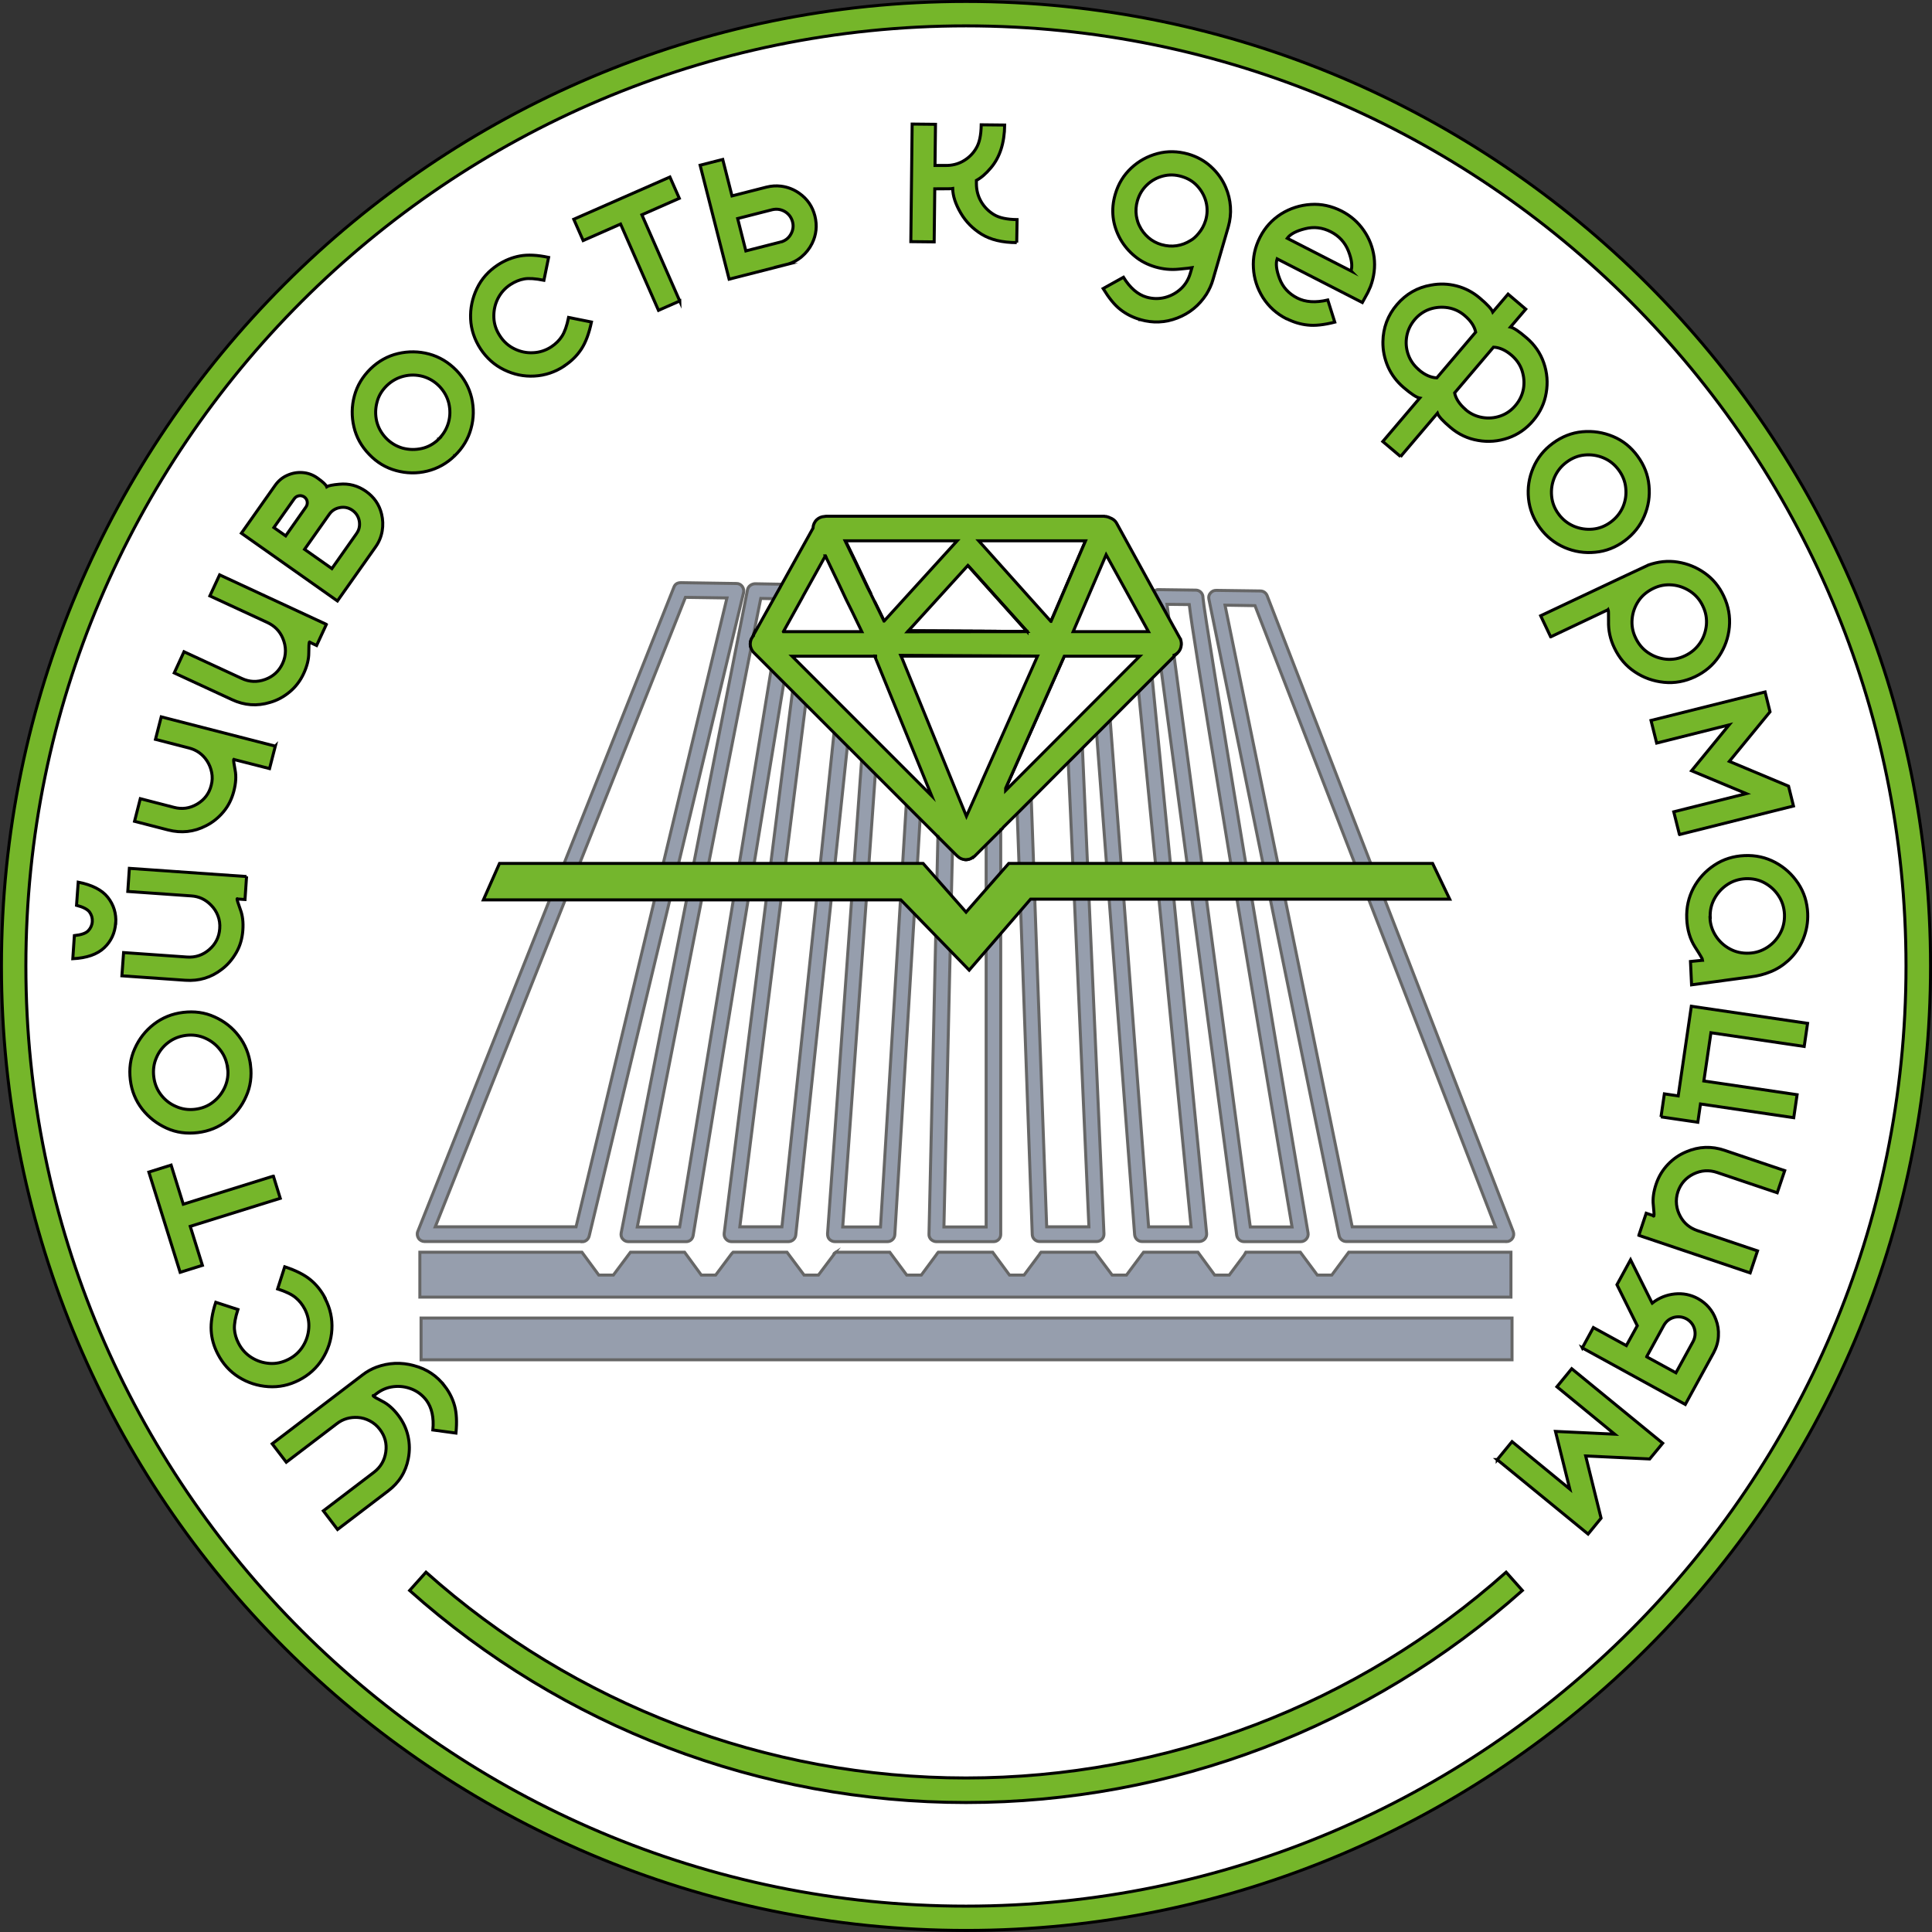 <?xml version="1.0" encoding="UTF-8"?> <svg xmlns="http://www.w3.org/2000/svg" id="_Слой_2" data-name="Слой 2" viewBox="0 0 160.55 160.55"><rect x="0" y="0" width="160.55" height="160.55" fill="#333333" stroke="none"/><defs><style> .cls-1 { fill: #75b62a; } .cls-1, .cls-2, .cls-3 { stroke: #000; stroke-miterlimit: 10; stroke-width: .25px; } .cls-2 { fill: #505d76; } .cls-4 { fill: #fff; stroke-width: 0px; } .cls-5 { opacity: .6; } .cls-3 { fill: #74b62d; } </style></defs><g id="_Слой_1-2" data-name=" Слой 1"><g><ellipse class="cls-4" cx="80.55" cy="80.27" rx="79.38" ry="80.15"></ellipse><g><path class="cls-1" d="m80.28,160.42C36.08,160.42.12,124.47.12,80.28S36.08.12,80.28.12s80.15,35.96,80.15,80.15-35.96,80.15-80.15,80.15Zm0-158.27C37.21,2.15,2.15,37.19,2.15,80.28s35.04,78.12,78.12,78.12,78.12-35.04,78.12-78.12S123.36,2.15,80.28,2.15Z"></path><path class="cls-1" d="m80.28,149.79c-17.09,0-33.51-6.26-46.24-17.62l1.36-1.52c12.36,11.03,28.3,17.1,44.88,17.1s32.5-6.07,44.88-17.1l1.35,1.52c-12.75,11.36-29.17,17.62-46.24,17.62h0Z"></path><g><path class="cls-1" d="m36.96,115.19c.39.51.66,1.05.82,1.64.16.58.2,1.34.11,2.26l-1.92-.26c.1-1.04-.09-1.86-.54-2.47-.33-.43-.74-.74-1.22-.93-.48-.19-.98-.26-1.5-.2s-.99.25-1.42.58l-.21.16s-.06,0-.07,0c-.01,0,0,.02,0,.03.04.06.3.21.77.45.47.24.91.63,1.32,1.17.4.53.67,1.1.81,1.73s.14,1.25.02,1.86c-.21,1.11-.77,2-1.68,2.69l-4.2,3.2-1.18-1.55,4.2-3.2c.56-.43.89-.99.99-1.69s-.07-1.32-.49-1.87c-.23-.31-.51-.54-.83-.71-.32-.17-.66-.27-1.01-.29-.65-.04-1.24.13-1.74.52l-4.2,3.2-1.17-1.53,7.54-5.75c.34-.26.72-.47,1.12-.62,1.01-.37,2.05-.42,3.11-.13,1.07.28,1.92.85,2.57,1.71h0Z"></path><path class="cls-1" d="m27.03,107.93c.42.82.6,1.67.55,2.55s-.32,1.7-.79,2.45-1.12,1.34-1.94,1.76-1.67.6-2.56.54c-.88-.06-1.7-.32-2.45-.79-.75-.47-1.33-1.12-1.75-1.94-.32-.62-.5-1.26-.54-1.92s.08-1.45.38-2.36l1.84.6c-.22.68-.31,1.22-.29,1.62.03.4.14.8.34,1.18.26.51.62.9,1.08,1.19.46.29.96.45,1.5.49s1.07-.08,1.58-.34c.51-.26.9-.62,1.19-1.08.29-.46.45-.96.49-1.51.04-.54-.07-1.07-.33-1.58-.2-.38-.45-.7-.77-.96-.31-.26-.81-.5-1.49-.72l.59-1.84c.92.3,1.63.66,2.14,1.08s.92.94,1.24,1.56v.02Z"></path><path class="cls-1" d="m22.72,97.74l.57,1.84-7.48,2.33,1.01,3.24-1.85.58-2.6-8.33,1.85-.58,1.01,3.25,7.47-2.33h.02Z"></path><path class="cls-1" d="m20.82,88.52c.11.91,0,1.78-.37,2.59-.35.81-.88,1.49-1.59,2.03-.7.54-1.51.87-2.43.98-.92.11-1.78,0-2.59-.37s-1.48-.89-2.03-1.59c-.54-.7-.87-1.51-.98-2.42-.11-.92,0-1.79.37-2.6.36-.81.89-1.49,1.59-2.03s1.51-.87,2.43-.98c.92-.11,1.79,0,2.6.37.81.36,1.49.89,2.02,1.59.54.7.86,1.51.98,2.43h0Zm-1.91.23c-.07-.57-.27-1.07-.61-1.5-.33-.43-.75-.76-1.25-.98-.49-.22-1.03-.3-1.59-.23s-1.06.27-1.49.6-.76.75-.97,1.25c-.22.5-.29,1.03-.22,1.6s.27,1.06.6,1.49c.33.43.75.76,1.25.97.49.22,1.03.3,1.59.23.57-.07,1.07-.27,1.49-.6.43-.33.76-.75.98-1.25s.3-1.03.23-1.59h0Z"></path><path class="cls-1" d="m9.61,76.72c-.06.81-.37,1.49-.95,2.04s-1.45.85-2.61.91l.13-1.92c.56-.06.95-.19,1.15-.4s.32-.46.34-.76c.02-.3-.06-.56-.23-.8-.17-.23-.54-.42-1.08-.56l.14-1.92c1.14.22,1.97.64,2.46,1.26.49.62.71,1.34.66,2.15h0Zm10.88-3.89l-.13,1.92-.58-.04s-.05-.03-.06-.03-.02,0-.02.03c0,.08.09.36.27.86.19.49.26,1.07.21,1.74s-.22,1.28-.54,1.84-.72,1.03-1.21,1.4c-.89.69-1.9.99-3.03.91l-5.27-.37.14-1.93,5.27.37c.7.05,1.32-.16,1.85-.62.53-.46.82-1.04.87-1.74.03-.38-.02-.73-.15-1.07s-.32-.63-.58-.89c-.45-.46-.99-.72-1.64-.76l-5.27-.37.13-1.92,9.74.68h0Z"></path><path class="cls-1" d="m22.88,62l-.48,1.87-2.9-.74s-.04-.04-.05-.04-.02,0-.03.02c-.02.08.02.37.12.89s.06,1.1-.11,1.75-.45,1.22-.86,1.71-.89.88-1.45,1.16c-1,.52-2.05.63-3.15.35l-2.79-.72.48-1.88,2.79.72c.68.18,1.32.09,1.93-.27s1-.88,1.17-1.55c.1-.37.11-.73.04-1.08s-.2-.68-.4-.98c-.36-.54-.86-.89-1.48-1.05l-2.79-.72.48-1.87,9.46,2.43h.02Z"></path><path class="cls-1" d="m27.12,51.89l-.81,1.75-.53-.25s-.03-.05-.04-.05-.02,0-.03.02c-.03.07-.05.37-.05.9s-.14,1.09-.42,1.7-.67,1.12-1.16,1.53-1.04.71-1.64.88c-1.08.33-2.13.25-3.16-.23l-4.8-2.22.81-1.76,4.8,2.22c.64.3,1.29.32,1.95.08s1.14-.68,1.44-1.32c.16-.34.24-.7.24-1.06s-.08-.71-.22-1.04c-.25-.59-.67-1.02-1.26-1.3l-4.8-2.22.81-1.75,8.86,4.11h0Z"></path><path class="cls-1" d="m31.21,45.45l-3.17,4.49-7.98-5.63,2.8-3.97c.27-.38.6-.66,1.01-.84.4-.18.82-.26,1.25-.23.46.03.88.18,1.27.46.45.32.7.56.76.72.14-.09.48-.16,1.04-.21.81-.08,1.55.12,2.22.59s1.11,1.1,1.3,1.89c.11.46.13.93.05,1.4-.08.48-.26.92-.55,1.33Zm-5.79-3.31c.1-.14.13-.29.11-.45s-.11-.29-.24-.39c-.14-.09-.29-.13-.45-.1s-.29.11-.39.25l-1.69,2.39.98.69,1.68-2.39Zm4.21,2.2c.22-.31.29-.65.23-1.03-.07-.38-.26-.68-.57-.9s-.66-.3-1.04-.23c-.38.07-.67.25-.89.56l-2.05,2.91,2.27,1.6,2.05-2.91h0Z"></path><path class="cls-1" d="m37.78,37.88c-.66.64-1.42,1.06-2.28,1.27s-1.72.19-2.57-.04c-.86-.23-1.61-.68-2.25-1.35-.65-.67-1.07-1.43-1.27-2.29s-.19-1.72.04-2.57c.23-.86.68-1.6,1.34-2.25.66-.64,1.43-1.07,2.29-1.27s1.72-.19,2.58.04c.85.23,1.6.68,2.25,1.34s1.07,1.43,1.28,2.29c.2.86.19,1.72-.05,2.57-.23.85-.68,1.6-1.35,2.25h-.01Zm-1.34-1.38c.41-.4.68-.86.83-1.39s.15-1.06.03-1.59c-.13-.53-.39-1-.78-1.41-.4-.41-.86-.68-1.38-.83-.52-.14-1.05-.15-1.58-.02-.53.13-1,.39-1.41.78-.41.4-.69.86-.82,1.38-.14.52-.15,1.05-.03,1.58.13.53.39,1,.78,1.41.4.41.86.68,1.38.83.53.14,1.05.15,1.59.03.53-.12,1-.38,1.41-.78h-.02Z"></path><path class="cls-1" d="m46.89,30.42c-.77.51-1.6.78-2.48.83s-1.72-.13-2.52-.52c-.8-.39-1.45-.97-1.96-1.74-.5-.77-.78-1.6-.82-2.48-.04-.89.14-1.73.52-2.53s.96-1.45,1.73-1.96c.58-.38,1.2-.63,1.85-.75s1.45-.08,2.38.12l-.39,1.9c-.7-.14-1.25-.18-1.64-.11-.4.07-.77.23-1.13.46-.48.31-.83.72-1.07,1.2-.24.49-.34,1.01-.32,1.55.02.54.19,1.05.51,1.53.31.48.71.83,1.2,1.07s1.01.35,1.55.32c.54-.02,1.06-.19,1.53-.5.36-.24.65-.53.87-.87s.41-.86.55-1.56l1.9.38c-.2.95-.48,1.7-.84,2.25-.36.55-.84,1.02-1.42,1.4h0Z"></path><path class="cls-1" d="m56.49,25.01l-1.77.78-3.15-7.17-3.11,1.37-.78-1.77,7.99-3.51.78,1.77-3.11,1.37,3.15,7.17h0Z"></path><path class="cls-1" d="m65.33,21.99l-4.74,1.21-2.41-9.47,1.88-.48.77,3.03,2.86-.73c.41-.1.81-.13,1.21-.08.56.07,1.07.27,1.52.59.67.47,1.1,1.1,1.3,1.89.2.8.12,1.56-.24,2.29-.21.42-.5.79-.87,1.1-.37.31-.8.53-1.29.65h.01Zm-.47-1.87c.37-.1.66-.31.85-.64.19-.33.25-.68.15-1.05-.1-.37-.31-.65-.64-.85-.33-.19-.68-.24-1.06-.15l-2.86.73.68,2.69,2.86-.73h.02Z"></path><path class="cls-1" d="m84.49,20.16c-1.21,0-2.17-.24-2.91-.69-.73-.45-1.32-1.04-1.75-1.78s-.65-1.41-.66-2.02c-.09.02-.56.02-1.41.02h-.08l-.05,4.41-1.94-.02.11-9.77,1.94.02-.04,3.42h.86c.54.01,1.04-.11,1.49-.37s.81-.61,1.07-1.06c.27-.44.41-1.09.42-1.95l1.95.02c-.02,1.49-.4,2.68-1.15,3.56-.41.49-.81.83-1.2,1.04v.26c0,.55.13,1.05.39,1.5.26.45.62.81,1.06,1.08.44.27,1.08.41,1.93.42l-.03,1.91h0Z"></path><path class="cls-1" d="m94.73,26.55c-.61-.18-1.15-.45-1.63-.83-.48-.37-.95-.96-1.43-1.74l1.69-.94c.55.89,1.19,1.44,1.91,1.65.52.15,1.03.16,1.54.03.5-.13.94-.37,1.32-.72s.64-.79.79-1.31l.13-.44c-.11.02-.48.06-1.12.12s-1.28,0-1.93-.19c-.64-.19-1.21-.48-1.7-.89-.49-.4-.89-.88-1.2-1.42-.66-1.2-.8-2.44-.42-3.73.25-.86.69-1.58,1.32-2.17s1.36-.99,2.19-1.21,1.68-.2,2.54.04c.73.21,1.37.56,1.9,1.05.54.49.95,1.06,1.23,1.72.22.51.35,1.05.39,1.61s-.02,1.12-.18,1.68l-1.27,4.37c-.12.43-.31.84-.55,1.23-.6.92-1.4,1.58-2.42,1.97-1.01.39-2.04.43-3.08.13h-.02Zm1.8-6.22c.42.12.84.15,1.25.09s.8-.21,1.15-.43c.22-.12.44-.31.66-.58.27-.31.47-.68.6-1.1.15-.52.16-1.03.03-1.54-.13-.5-.38-.94-.73-1.32s-.79-.64-1.32-.79c-.52-.15-1.02-.16-1.53-.03-.5.13-.94.37-1.32.73s-.64.79-.8,1.32c-.12.42-.15.83-.09,1.25.06.34.14.62.26.84.18.38.43.7.74.97.31.27.68.47,1.09.59h.01Z"></path><path class="cls-1" d="m106.9,26.49c-.82-.42-1.47-1.01-1.95-1.76-.47-.75-.74-1.57-.79-2.45-.06-.89.13-1.74.54-2.55.42-.83,1.01-1.47,1.76-1.95.75-.47,1.57-.73,2.46-.79.88-.06,1.74.13,2.57.55.76.39,1.37.93,1.84,1.61.47.68.75,1.42.86,2.23.1.81,0,1.62-.3,2.43l-.22.49-.46.84-7.08-3.63c-.13.4-.06.96.21,1.66.27.71.76,1.24,1.47,1.6.67.34,1.51.4,2.53.16l.58,1.84c-.9.23-1.65.31-2.25.24-.6-.06-1.18-.24-1.74-.52h-.03Zm5.37-3.98c.13-.4.06-.95-.22-1.66-.28-.7-.77-1.24-1.46-1.59-.69-.35-1.4-.44-2.14-.25-.74.18-1.23.45-1.48.79l5.31,2.72h0Z"></path><path class="cls-1" d="m116.39,37.94l-1.48-1.25,3.07-3.61c-.27-.05-.72-.35-1.34-.88-.57-.49-1.01-1.07-1.3-1.73-.29-.67-.43-1.36-.42-2.07.02-1.16.4-2.19,1.16-3.08.76-.89,1.71-1.44,2.85-1.63.7-.13,1.41-.11,2.11.07.7.18,1.34.51,1.92,1,.63.53.99.92,1.09,1.17l1.27-1.49,1.47,1.25-1.27,1.49c.26.06.71.35,1.33.89.68.58,1.16,1.27,1.44,2.09.28.81.35,1.64.2,2.49-.14.85-.5,1.62-1.08,2.3-.58.69-1.28,1.17-2.09,1.45-.82.28-1.65.35-2.49.2-.85-.14-1.62-.5-2.3-1.08-.63-.53-.99-.93-1.08-1.18l-3.07,3.61h0Zm1.5-7.22c.51.44,1.02.66,1.51.68l3.23-3.8c-.1-.48-.4-.94-.92-1.38-.41-.35-.87-.56-1.39-.65-.51-.08-1.02-.04-1.5.12-.49.17-.91.46-1.26.87-.35.42-.57.88-.66,1.39s-.05,1.01.12,1.5.46.91.87,1.26h0Zm3.9,3.32c.41.35.87.56,1.38.65.51.09,1.02.05,1.51-.12.49-.17.91-.46,1.26-.88.35-.41.57-.88.66-1.39s.04-1.01-.12-1.51c-.16-.49-.46-.91-.86-1.26-.51-.44-1.02-.66-1.51-.68l-3.23,3.8c.1.48.4.94.91,1.38h0Z"></path><path class="cls-1" d="m127.97,43.86c-.54-.74-.86-1.55-.95-2.43-.09-.88.04-1.73.39-2.55s.89-1.5,1.64-2.05,1.56-.87,2.44-.95,1.73.05,2.55.39,1.5.89,2.04,1.63c.55.75.87,1.56.95,2.44.09.88-.04,1.73-.39,2.55-.34.81-.89,1.5-1.63,2.05s-1.56.87-2.44.95c-.88.09-1.73-.04-2.55-.39-.81-.35-1.5-.89-2.05-1.64h0Zm1.55-1.14c.34.46.76.79,1.27,1.01.5.21,1.03.29,1.57.24.54-.05,1.04-.25,1.5-.59s.79-.76,1.01-1.26c.21-.5.29-1.02.23-1.57-.05-.54-.25-1.04-.59-1.5s-.76-.79-1.26-1-1.02-.29-1.56-.24c-.54.05-1.04.25-1.5.59s-.79.76-1.01,1.26c-.21.5-.29,1.02-.24,1.56.05.54.24,1.04.58,1.5h0Z"></path><path class="cls-1" d="m128.86,52.92l-.83-1.75c5.81-2.75,8.78-4.14,8.9-4.19l.03-.02c.82-.29,1.64-.38,2.46-.25s1.56.43,2.24.91c.68.48,1.21,1.12,1.58,1.91.4.84.55,1.7.47,2.58s-.37,1.69-.86,2.43c-.5.74-1.16,1.3-2,1.7-.83.39-1.69.55-2.57.46s-1.69-.37-2.43-.87c-.74-.49-1.3-1.16-1.7-2-.34-.71-.5-1.45-.48-2.21,0-.58,0-.9-.03-.97h0l-.02.02-4.75,2.25h0Zm7.06.09c.24.51.59.93,1.04,1.23.46.31.95.48,1.49.54.54.05,1.07-.04,1.58-.29.51-.24.92-.59,1.23-1.04s.48-.95.54-1.49c.05-.55-.04-1.08-.29-1.59-.24-.52-.59-.92-1.05-1.23-.46-.3-.95-.48-1.49-.53-.54-.05-1.07.04-1.58.29s-.93.59-1.23,1.04-.48.95-.53,1.49c-.05.54.04,1.07.29,1.58h0Z"></path><path class="cls-1" d="m139.56,69.34l-.47-1.88,6.03-1.51-4.55-1.9,3.12-3.81-6.02,1.51-.47-1.88,9.48-2.37.41,1.65-3.38,4.12,4.92,2.06.41,1.65-9.47,2.37h0Z"></path><path class="cls-1" d="m140.17,76.34c-.04-.92.15-1.77.56-2.55.42-.78,1-1.41,1.74-1.9.74-.49,1.57-.75,2.5-.79s1.78.15,2.56.57c.78.42,1.41,1,1.9,1.74.49.74.75,1.57.79,2.49.03.73-.09,1.44-.37,2.13s-.69,1.28-1.23,1.78c-.45.41-.95.73-1.48.94-.53.22-1.09.36-1.67.43l-4.9.66-.09-1.94,1-.1h.02c0-.07-.21-.44-.64-1.1-.42-.66-.65-1.44-.69-2.35h0Zm1.93-.09c.02.57.19,1.08.49,1.54s.69.81,1.17,1.07c.48.26,1,.37,1.57.35.57-.02,1.08-.19,1.54-.49.46-.3.81-.69,1.07-1.17s.37-1.01.35-1.58c-.03-.57-.19-1.08-.49-1.53-.3-.46-.69-.81-1.16-1.07s-1-.37-1.57-.35c-.57.03-1.08.19-1.53.49s-.81.69-1.07,1.17c-.26.48-.38,1-.35,1.57h-.02Z"></path><path class="cls-1" d="m138.03,92.81l.28-1.91,1.15.17,1.09-7.45,9.66,1.42-.28,1.92-7.75-1.14-.59,4.01,7.75,1.14-.28,1.91-7.75-1.14-.22,1.52-3.07-.45h.01Z"></path><path class="cls-1" d="m136.19,102.65l.61-1.83.56.19s.03.04.05.05.02,0,.03-.02c.03-.08,0-.37-.05-.9-.06-.52.02-1.1.23-1.73.21-.63.54-1.18.99-1.65s.95-.81,1.53-1.05c1.04-.44,2.09-.48,3.16-.12l5.01,1.69-.62,1.84-5.01-1.69c-.66-.22-1.31-.18-1.95.13-.63.31-1.06.8-1.29,1.46-.12.36-.16.72-.12,1.08.04.36.15.69.33,1.01.31.56.78.94,1.39,1.15l5.01,1.69-.61,1.83-9.25-3.12h0Z"></path><path class="cls-1" d="m131.49,112.01l.92-1.69,2.74,1.5.91-1.65-1.69-3.41,1.13-2.07,1.77,3.55.03.05c.56-.44,1.18-.69,1.87-.76.69-.07,1.33.06,1.92.38.72.4,1.22.98,1.5,1.74.17.44.24.9.21,1.38-.02.48-.16.94-.4,1.39l-2.35,4.29-8.56-4.7h0Zm5.35.74l2.43,1.33,1.42-2.59c.18-.34.22-.69.12-1.06-.11-.37-.33-.64-.66-.83-.34-.18-.69-.22-1.06-.12-.37.11-.64.33-.83.67l-1.42,2.59h0Z"></path><path class="cls-1" d="m124.42,121.3l1.23-1.5,4.8,3.94-1.19-4.79,4.92.23-4.8-3.94,1.23-1.5,7.56,6.19-1.08,1.31-5.32-.25,1.28,5.17-1.08,1.32-7.56-6.19h.01Z"></path></g><g><g class="cls-5"><path class="cls-2" d="m125.17,103.17h-13.29c-.29,0-.54-.2-.6-.49l-10.82-52.89c-.04-.18,0-.37.13-.51.12-.14.27-.22.48-.22l3.67.05c.25,0,.47.16.56.39l20.45,52.84c.07.19.05.4-.07.57-.11.17-.3.27-.5.27h0Zm-12.8-1.22h11.9l-19.98-51.62-2.49-.04,10.57,51.66h0Z"></path><path class="cls-2" d="m97.57,54.55l-1.08,1.08,2.16,16.13h1.22l-2.3-17.21Zm0,0l-1.08,1.08,2.16,16.13h1.22l-2.3-17.21Zm0,0l-1.08,1.08,2.16,16.13h1.22l-2.3-17.21Zm0,0l-1.08,1.08,2.16,16.13h1.22l-2.3-17.21Zm0,0l-1.08,1.08,2.16,16.13h1.22l-2.3-17.21Zm6.47,20.18s-.01-.07-.02-.1c-.15-.97-.32-1.93-.49-2.87-.01-.03-.01-.07-.02-.1l-.39-2.35c-1.59-9.65-3.09-18.77-3.15-19.62,0-.09-.01-.19-.05-.28-.09-.22-.31-.37-.55-.37l-3.07-.04c-.15-.02-.28.04-.39.14l1.22,2.21-.15-1.13,1.85.02c.18,1.61.91,6.08,3.08,19.26l.37,2.26.02.11c.18.94.34,1.9.49,2.86.01.03.01.07.02.1,1.98,11.86,4.05,24.1,4.56,27.13h-3.47l-3.64-27.23-.39-2.97-2.3-17.21-1.08,1.08,2.16,16.13.39,2.97,3.73,27.92c.05.3.3.53.61.53h4.72c.18,0,.34-.08.46-.22.12-.14.17-.32.14-.5,0,0-2.39-14.09-4.66-27.73Zm-6.47-20.18l-1.08,1.08,2.16,16.13h1.22l-2.3-17.21Zm0,0l-1.08,1.08,2.16,16.13h1.22l-2.3-17.21Zm0,0l-1.08,1.08,2.16,16.13h1.22l-2.3-17.21Zm0,0l-1.08,1.08,2.16,16.13h1.22l-2.3-17.21Zm0,0l-1.08,1.08,2.16,16.13h1.22l-2.3-17.21Zm0,0l-1.08,1.08,2.16,16.13h1.22l-2.3-17.21Z"></path><path class="cls-2" d="m97.55,74.72l-.29-2.97-1.51-15.39-1.13,1.13,1.4,14.26.29,2.97,2.67,27.23h-3.53s-2.06-27.23-2.06-27.23l-.23-2.97-.9-11.89-1.13,1.13.82,10.76.22,2.97,2.12,27.89c.03.31.29.56.61.56h4.77c.17-.01.33-.08.45-.21.11-.13.17-.3.15-.47l-2.72-27.77Z"></path><path class="cls-2" d="m90.5,74.72l-.13-2.97-.42-9.58-1.18,1.18.38,8.4.13,2.97,1.21,27.23h-3.51l-.98-26.96v-.27s-.11-2.97-.11-2.97l-.19-5.32-1.17,1.17.15,4.15.14,3.92.96,26.91c.01.33.28.59.61.59h4.74c.17,0,.32-.07.44-.19.12-.12.17-.28.17-.45l-1.24-27.81Z"></path><path class="cls-2" d="m81.95,70.19v31.77h-3.51l.52-22.95.1-4.57h0s.09-3.7.09-3.7l-1.21-1.21-.08,3.54-.1,4.7-.56,24.79c-.01.16.05.32.17.44.12.11.28.18.44.18h4.74c.34.01.61-.26.61-.6v-33.6l-1.21,1.21Z"></path><path class="cls-2" d="m75.31,66.89l-.3,4.87-.18,3.03-1.66,27.17h-3.14l1.96-27.17.22-3.03.53-7.44-1.14-1.14-.62,8.58-.21,3.03-2,27.74c0,.17.04.34.16.46s.28.19.45.19h4.37c.32,0,.59-.25.61-.57l1.62-26.67h0s.26-4.18.26-4.18l.22-3.72-1.15-1.15Z"></path><path class="cls-2" d="m70.42,62l-1.03,9.76-.32,3.03-2.94,27.84c-.03.31-.29.54-.6.55h-4.74c-.17,0-.34-.07-.46-.21-.12-.13-.17-.31-.15-.48l3.49-27.7.38-3.03,1.81-14.32,1.09,1.09-1.67,13.23-.38,3.03-3.42,27.16h3.5l2.87-27.16.32-3.03,1.14-10.87,1.11,1.11Z"></path><path class="cls-2" d="m64.08,55.67l-2.64,16.09h1.23l2.47-15.03-1.06-1.06Zm0,0l-2.64,16.09h1.23l2.47-15.03-1.06-1.06Zm0,0l-2.64,16.09h1.23l2.47-15.03-1.06-1.06Zm0,0l-2.64,16.09h1.23l2.47-15.03-1.06-1.06Zm0,0l-2.64,16.09-.5,3.03-4.46,27.17h-3.52s5.34-27.17,5.34-27.17l.59-3.03,3.52-17.9s-.02-.06-.03-.09c-.05-.17-.04-.34,0-.51.01-.04.02-.08.04-.12h0s.02-.05.03-.07c.01-.02.02-.04.03-.05l.06-.1s.04-.07.07-.1v-.06s.61-3.03.61-3.03l1.08.02.53-.94s.03-.08.06-.12l.08-.14-2.24-.04c-.28.02-.55.2-.61.49l-4.47,22.76-.6,3.03-5.43,27.67c-.03.17,0,.36.13.5.11.14.29.22.47.22h4.78c.3.01.55-.2.6-.5l4.57-27.89.5-3.03,2.47-15.03-1.06-1.06Zm0,0l-2.64,16.09h1.23l2.47-15.03-1.06-1.06Zm0,0l-2.64,16.09h1.23l2.47-15.03-1.06-1.06Zm0,0l-2.64,16.09h1.23l2.47-15.03-1.06-1.06Zm0,0l-2.64,16.09h1.23l2.47-15.03-1.06-1.06Zm0,0l-2.64,16.09h1.23l2.47-15.03-1.06-1.06Z"></path><path class="cls-2" d="m48.36,103.17h-13.08c-.2,0-.39-.1-.5-.27s-.14-.38-.06-.57l21.28-53.53c.09-.24.27-.38.58-.38l4.63.07c.19,0,.36.09.47.24.11.15.15.34.11.52l-12.83,53.47c-.07.28-.31.47-.59.47v-.02Zm-12.19-1.22h11.7l12.54-52.26-3.45-.05-20.79,52.31Z"></path><g><polygon class="cls-2" points="125.56 104.06 125.56 107.79 34.89 107.79 34.89 104.06 48.36 104.06 49.76 105.96 50.97 105.96 52.39 104.06 56.89 104.06 58.28 105.96 59.47 105.96 60.78 104.21 60.85 104.13 60.92 104.06 65.4 104.06 66.82 105.96 68.01 105.96 69.28 104.27 69.28 104.25 69.36 104.14 69.46 104.06 73.94 104.06 75.35 105.96 76.56 105.96 77.81 104.27 77.9 104.14 77.97 104.06 82.49 104.06 83.89 105.96 85.1 105.96 86.39 104.23 86.44 104.14 86.51 104.06 91 104.06 92.42 105.96 93.61 105.96 94.87 104.27 94.97 104.14 95.03 104.06 99.55 104.06 100.94 105.96 102.15 105.96 103.39 104.3 103.53 104.06 108.06 104.06 109.47 105.96 110.67 105.96 112.08 104.06 125.56 104.06"></polygon><polygon class="cls-2" points="69.36 104.14 69.28 104.25 69.33 104.16 69.36 104.14"></polygon></g><rect class="cls-2" x="34.99" y="109.53" width="90.66" height="3.47"></rect></g><g><path class="cls-3" d="m72.69,54.51v.02h.21c-.07,0-.14-.01-.21-.02Zm-10.3-1.25c-.05.17-.05.34,0,.51-.05-.17-.04-.34,0-.51Z"></path><g><path class="cls-3" d="m77.94,69.51v.02l-.08-.08s.05.05.08.06Z"></path><path class="cls-3" d="m80.87,71.22l-.03.03s-.04.02-.06.03c.03-.02.06-.04.09-.06Z"></path></g><path class="cls-3" d="m88.44,54.52l-4.87,10.97h0s.01.01.01.01l4.87-10.98h-.01Zm9.11-.08v.1s.31-.3.31-.3c-.09.09-.19.16-.31.2Zm-9.11.08l-4.87,10.97h0s.01.01.01.01l4.87-10.98h-.01Z"></path><path class="cls-1" d="m80.87,71.22l-.03.03s-.04.02-.06.03c.03-.02.06-.04.09-.06Z"></path><g><path class="cls-3" d="m80.55,71.39s-.08.02-.12.03c-.02,0-.05.01-.07.01-.03.01-.06.01-.08.01v-.02c.09,0,.18-.01.27-.03Z"></path><path class="cls-3" d="m80.87,71.22l-.03.03s-.04.02-.06.03c.03-.02.06-.04.09-.06Z"></path><path class="cls-3" d="m83.27,68.87l-.11.11v-.03s.08-.06.11-.08Z"></path></g><g><polygon class="cls-3" points="85.38 52.5 75.42 52.5 75.47 52.43 84.62 52.47 85.36 52.49 85.38 52.5"></polygon><polygon class="cls-3" points="86.22 54.51 86.22 54.52 74.88 54.52 74.86 54.45 86.22 54.51"></polygon></g><path class="cls-3" d="m80.77,71.28s.04-.02.06-.03l.03-.03s-.06.04-.09.06Zm-.5.14h0s.08.01.08.01c.02,0,.05-.01.07-.01.04-.01.08-.02.12-.03-.09.02-.18.03-.27.03Zm-5.42-16.97l.03.07h11.34s-11.37-.07-11.37-.07Zm-2.17.05v.02h.21c-.07,0-.14-.01-.21-.02Z"></path><path class="cls-3" d="m72.67,49.96c.3.62.57,1.18.8,1.65h.01c-.22-.47-.5-1.03-.81-1.65Zm.02,4.54v.02h.21c-.07,0-.14-.01-.21-.02Zm-10.14-1.59s.04-.07.07-.1v-.06s-.07.16-.07.16Zm9.56-4.11c-.65-1.39-1.34-2.83-1.85-3.87h-.02c.51,1.04,1.2,2.48,1.85,3.86l.3.59c-.09-.19-.19-.38-.28-.58Z"></path><path class="cls-3" d="m85.36,52.49h0s-.01-.02-.01-.02h-.74l-9.12-.05h-.01s-.06.08-.06.08h9.96-.02Z"></path><g><polygon class="cls-3" points="85.38 52.5 75.42 52.5 75.47 52.43 84.62 52.47 85.36 52.47 85.36 52.49 85.38 52.5"></polygon><polygon class="cls-3" points="86.22 54.51 86.22 54.52 74.88 54.52 74.86 54.45 86.22 54.51"></polygon></g><path class="cls-3" d="m87.33,51.63h.01s2.87-6.69,2.87-6.69l-2.88,6.69Z"></path><path class="cls-1" d="m98.14,53.25h0s-.02-.09-.04-.13c-.01-.03-.03-.06-.05-.09l-.05-.09-.42-.76s-.01-.02-.02-.03l-.44-.8-1.22-2.21-3.13-5.7c-.11-.19-.32-.34-.55-.42-.06-.03-.12-.06-.19-.07-.02-.01-.05-.02-.08-.02-.02-.01-.05-.02-.07-.01-.03-.01-.05-.01-.07-.01-.02-.01-.04-.01-.07-.01h-23.05s-.08,0-.12.01c-.02,0-.04,0-.06.01-.23.01-.46.1-.64.27-.19.18-.3.44-.31.69-.01.01-.01.02-.01.03l-2.58,4.64-.08.14s-.06.12-.06.12l-.53.94-1.68,3.01v.06s-.06.07-.08.1l-.06.1s-.02.03-.03.05c-.01.02-.02.03-.03.06h0s-.03.09-.04.13c-.04.17-.05.34,0,.51.01.03.02.06.03.09.02.06.05.12.08.17.04.08.09.14.15.2l15.22,15.22s.05.05.08.06v.02l1.21,1.21.35.35s.05.05.09.08c.07.07.16.13.26.18.04.02.07.03.11.04.04.02.08.03.12.03.06.01.12.02.18.02h.01c.09-.01.18-.02.27-.04.05,0,.1-.03.15-.06.03-.02.06-.03.08-.05.03-.02.06-.04.09-.06.02,0,.03-.01.04-.03.03-.01.06-.02.09-.05l2.17-2.17v-.03s.08-.06.11-.08h0s.09-.1.13-.15l1.12-1.11,1.17-1.17,3.07-3.08,1.18-1.18,1.18-1.18,1.13-1.13,2.36-2.37,2.95-2.95v-.1c.11-.04.21-.11.3-.2.07-.06.12-.13.17-.21.04-.07.07-.14.09-.21,0-.02.02-.05.02-.07.01-.05.02-.09.02-.13.01-.03.01-.07.01-.11v-.02c0-.08-.01-.17-.03-.25Zm-7.93-8.31l-2.87,6.7h-.01s-6-6.7-6-6.7h8.88Zm-4.86,7.53h-.01.01v.02h.02s-9.96.01-9.96.01l.06-.07h.01s4.95-5.44,4.95-5.44l4.92,5.48Zm-5.81-7.53l-6.07,6.67h-.01c-.23-.46-.5-1.02-.8-1.64-.01-.01-.01-.02-.01-.03l-.27-.55-.3-.59c-.65-1.38-1.34-2.82-1.85-3.86h9.31Zm-14.44,7.55h0s1.56-2.81,1.56-2.81c.03-.04.06-.12.06-.12l1.86-3.35h.01c.03.06.06.12.09.18.03.06.06.13.1.2.06.14.13.28.2.42.14.29.28.59.43.9.09.19.19.38.28.58.21.44.42.89.63,1.34.18.37.36.74.54,1.09.14.29.28.57.4.83.13.26.26.52.36.74h-6.52Zm.72,2.04h6.87v-.02c.06,0,.13.02.2.02h-.2l4.73,11.6-11.6-11.6Zm15.8,10.34v.02l-1.31,2.94-.75-1.83-4.67-11.47h-.01l-.03-.07,11.37.06h0s-4.6,10.35-4.6,10.35Zm1.95.82v-.19l4.87-10.97h6.27l-11.14,11.16Zm5.61-13.2l2.74-6.39,3.52,6.39h-6.26Z"></path><path class="cls-3" d="m68.59,46.2h-.01c.03.07.06.13.1.19-.03-.06-.06-.12-.09-.19Zm11.84.79l4.91,5.48h.01l-4.92-5.48Z"></path></g><polygon class="cls-3" points="120.47 74.72 85.64 74.72 80.54 80.62 74.86 74.78 40.17 74.78 41.51 71.75 76.71 71.75 80.28 75.8 83.83 71.75 119.05 71.75 120.47 74.72"></polygon></g></g></g></g></svg> 